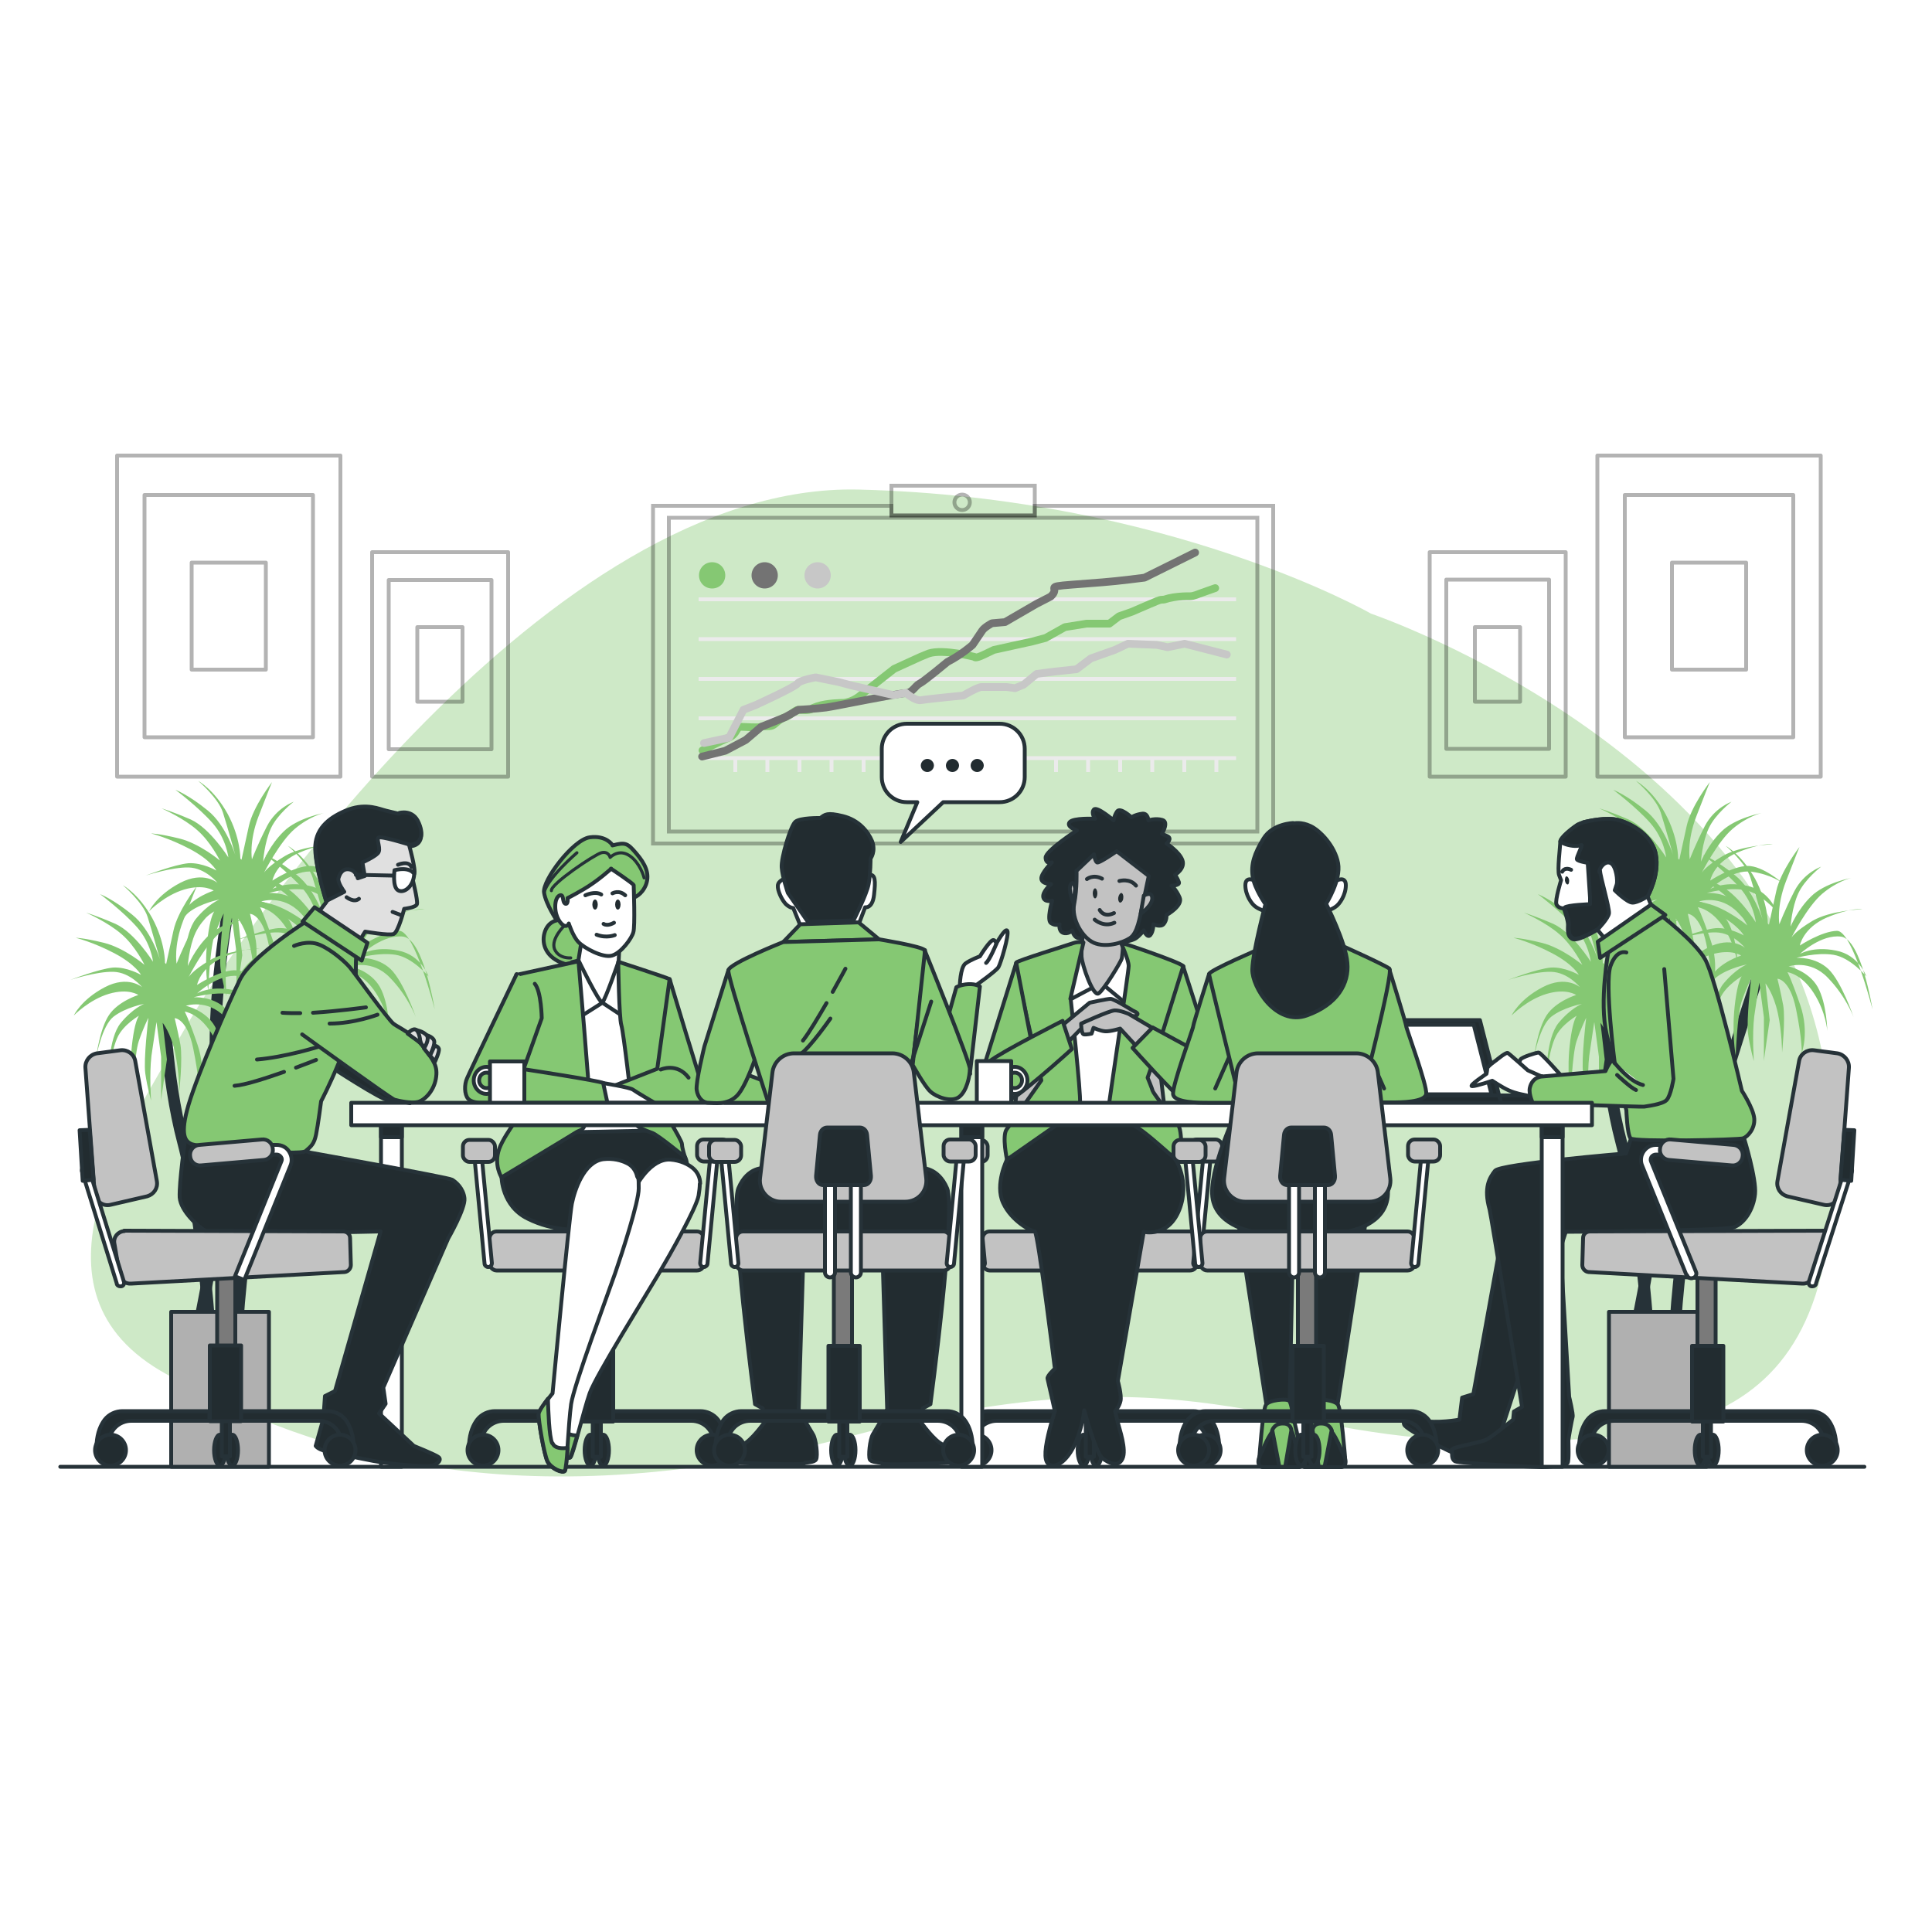 <svg xmlns="http://www.w3.org/2000/svg" id="Background_Simple" viewBox="0 0 500 500"><defs><style>      .st0, .st1, .st2, .st3, .st4, .st5, .st6, .st7, .st8 {        fill: none;      }      .st0, .st5 {        stroke: #000;      }      .st0, .st6 {        stroke-miterlimit: 10;      }      .st0, .st9 {        opacity: .3;      }      .st1 {        stroke-width: 3px;      }      .st1, .st10, .st2, .st3, .st11, .st4, .st12, .st13, .st5, .st14, .st15, .st7, .st16, .st8 {        stroke-linecap: round;        stroke-linejoin: round;      }      .st1, .st10, .st3, .st11, .st12, .st13, .st14, .st15, .st7, .st16 {        stroke: #263238;      }      .st10 {        fill: #7a7a7a;      }      .st2 {        stroke: #c7c7c7;      }      .st2, .st4, .st8 {        stroke-width: 2px;      }      .st11 {        fill: #e0e0e0;      }      .st4 {        stroke: #85c873;      }      .st12 {        fill: #c2c2c2;      }      .st13, .st17 {        fill: #fff;      }      .st14, .st18 {        fill: #85c873;      }      .st19 {        fill: #c7c7c7;      }      .st20, .st15 {        fill: #222c30;      }      .st6 {        stroke: #ebebeb;      }      .st21 {        opacity: .4;      }      .st22 {        fill: #737373;      }      .st7 {        stroke-width: .8px;      }      .st16 {        fill: #b0b0b0;      }      .st8 {        stroke: #737373;      }    </style></defs><rect class="st17" width="500" height="500"></rect><g><g class="st21"><path class="st18" d="M354.8,158.8s-52.4-30.1-132.5-32.1c-80.2-2-160.9,115.5-174.8,140.1-13.9,24.6-43.8,67.3-4.3,88.9,39.5,21.6,93,38.2,178.5,15.6,85.5-22.6,107.4,1,160.3,1.5,52.9.5,99.3-.7,91.3-88.6-8-87.9-118.5-125.4-118.5-125.4Z"></path></g><line class="st3" x1="15.6" y1="379.6" x2="482.5" y2="379.6"></line><g><polygon class="st0" points="329.5 130.9 329.5 218.3 169 218.3 169 130.9 230.7 130.9 230.7 133.4 267.8 133.4 267.8 130.9 329.5 130.9"></polygon><rect class="st0" x="173.1" y="134" width="152.3" height="81.2"></rect><rect class="st0" x="230.7" y="125.7" width="37.1" height="7.7"></rect><path class="st0" d="M251,130c0-1.1-.9-2-2-2s-2,.9-2,2,.9,2,2,2,2-.9,2-2Z"></path></g><g><g><line class="st6" x1="180.8" y1="155.1" x2="319.9" y2="155.1"></line><line class="st6" x1="180.8" y1="165.4" x2="319.9" y2="165.4"></line><line class="st6" x1="180.8" y1="175.7" x2="319.9" y2="175.7"></line><line class="st6" x1="180.8" y1="185.9" x2="319.9" y2="185.9"></line><line class="st6" x1="180.8" y1="196.2" x2="319.9" y2="196.2"></line><line class="st6" x1="190.3" y1="196.4" x2="190.3" y2="199.8"></line><line class="st6" x1="198.6" y1="196.4" x2="198.6" y2="199.8"></line><line class="st6" x1="206.9" y1="196.4" x2="206.9" y2="199.8"></line><line class="st6" x1="215.2" y1="196.4" x2="215.2" y2="199.8"></line><line class="st6" x1="223.5" y1="196.4" x2="223.5" y2="199.8"></line><line class="st6" x1="231.8" y1="196.4" x2="231.8" y2="199.8"></line><line class="st6" x1="240.1" y1="196.4" x2="240.1" y2="199.8"></line><line class="st6" x1="248.4" y1="196.4" x2="248.4" y2="199.8"></line><line class="st6" x1="256.7" y1="196.4" x2="256.7" y2="199.8"></line><line class="st6" x1="265" y1="196.4" x2="265" y2="199.8"></line><line class="st6" x1="273.3" y1="196.4" x2="273.3" y2="199.8"></line><line class="st6" x1="281.6" y1="196.4" x2="281.6" y2="199.8"></line><line class="st6" x1="289.9" y1="196.4" x2="289.9" y2="199.8"></line><line class="st6" x1="298.2" y1="196.4" x2="298.2" y2="199.8"></line><line class="st6" x1="306.5" y1="196.4" x2="306.5" y2="199.8"></line><line class="st6" x1="314.8" y1="196.4" x2="314.8" y2="199.8"></line></g><path class="st4" d="M181.8,194.2s4.6-2.4,6.8-3.3c2.2-.9,1.9-2.8,3.1-2.8s4.4.3,5.3,0,1.9,0,2.8-.3c.9-.3,1.6-1.6,3.4-2.2s2.5-1.9,3.4-1.9,2.5.3,3.7-.3c1.2-.6-1.2.3,1.2-.6,2.5-.9,6.8-.9,6.8-.9,2.8-.3,4.7-2.2,4.7-2.2l5.6-4.4,2.8-2.2,6.8-3.1,2.2-.9c3.7-1.2,11.8.9,11.8.9,0,0,0,.6,2.5-.6l2.5-1.2,10-2.2,3.4-.9,5-2.8,5.6-.9h5.9l2.5-1.9,3.4-1.2s2.8-1.2,4.4-1.9c1.6-.6,2.5-1.2,3.4-1.2s.9-.3,2.8-.6c1.9-.3,3.4-.3,4.4-.3s2.2-.6,3.1-.9,3.4-1.2,3.4-1.2"></path><path class="st8" d="M181.7,195.8l6-1.5,5.3-2.8,4-3.4,6.2-2.5,3.4-1.9s5-.3,7.2-.6c2.2-.3,18.7-3.7,20.5-3.7s2.5-1.9,3.7-2.5c1.2-.6,7.2-5.6,7.2-5.6,3.7-1.9,6.5-4.4,6.5-4.4,0,0,1.9-2.8,2.5-3.7.6-.9,2.5-1.9,2.5-1.9l3.4-.3,8.1-4.7,3.7-1.9c2.8-2.5-2.2-2.5,5.6-3.1s3.7-.3,7.8-.6c4-.3,10.9-1.2,10.9-1.2l13.1-6.5"></path><path class="st2" d="M182.2,192.3l6.5-1.4,3.7-7.2,3.1-1.2s10.3-4.7,10.9-5.6c.6-.9,4.7-1.6,4.7-1.6l5.9,1.2,3.4.9,10.9,2.5,3.1-.6s2.5,2.2,4,1.9c1.6-.3,10.9-1.2,10.9-1.2,0,0,3.7-2.2,4.7-2.2h6.5l2.2.3,2.2-.9,3.4-2.8,4.7-.6,5.6-.6,3.7-2.8,6.2-2.2,3.4-1.6,7.5.3,2.8.6,4.4-.9,10.9,2.8"></path><path class="st18" d="M187.7,148.9c0,1.9-1.5,3.4-3.4,3.4s-3.4-1.5-3.4-3.4,1.5-3.4,3.4-3.4,3.4,1.5,3.4,3.4Z"></path><circle class="st22" cx="197.9" cy="148.9" r="3.4"></circle><circle class="st19" cx="211.6" cy="148.9" r="3.4"></circle></g><g class="st9"><rect class="st5" x="370" y="142.9" width="35.2" height="58.1"></rect><rect class="st5" x="374.3" y="150" width="26.6" height="43.8"></rect><rect class="st5" x="381.7" y="162.3" width="11.7" height="19.3"></rect></g><g class="st9"><rect class="st5" x="413.4" y="117.9" width="57.8" height="83.1"></rect><rect class="st5" x="420.5" y="128.1" width="43.6" height="62.7"></rect><rect class="st5" x="432.7" y="145.6" width="19.2" height="27.7"></rect></g><g class="st9"><rect class="st5" x="96.3" y="142.9" width="35.2" height="58.1" transform="translate(227.8 343.9) rotate(180)"></rect><rect class="st5" x="100.6" y="150" width="26.6" height="43.8" transform="translate(227.8 343.9) rotate(180)"></rect><rect class="st5" x="108.1" y="162.3" width="11.7" height="19.3" transform="translate(227.8 343.9) rotate(180)"></rect></g><g class="st9"><rect class="st5" x="30.3" y="117.9" width="57.8" height="83.1" transform="translate(118.4 318.9) rotate(180)"></rect><rect class="st5" x="37.4" y="128.1" width="43.6" height="62.7" transform="translate(118.4 318.9) rotate(180)"></rect><rect class="st5" x="49.6" y="145.6" width="19.2" height="27.7" transform="translate(118.4 318.9) rotate(180)"></rect></g><g><path class="st1" d="M456.3,248.8s-6.4,18.2-15.4,48.9c-9,30.7-7.8,65.7-7.8,65.7"></path><path class="st1" d="M431.5,233.5s-6,31.5-2.6,49.9c3.4,18.4-4.8,56.9-4.8,56.9"></path><path class="st1" d="M414.6,257.8s.4,20.6,5,37.9c4.6,17.4,8.6,56.7,7,67.1"></path><path class="st18" d="M457.5,239s.1-5.3-3.3-11.6c-3.5-6.3-7.6-8.5-7.6-8.5,0,0,5.2,4.4,6.4,8.2,1.2,3.8,3.2,11,3.2,11,0,0-2.3-7.7-7.2-11.6-4.9-4-8.3-5.3-8.3-5.3,0,0,6,4.5,9.6,8.6,3.6,4.1,4.1,8.9,4.1,8.9,0,0-4.7-7.5-9.7-9.8s-7.6-2.9-7.6-2.9c0,0,5.7,2.5,9.2,5.6,3.5,3,5.9,7.9,5.9,7.9,0,0-5.2-4.4-10.5-5.7-5.3-1.3-7.3-1.3-7.3-1.3,0,0,4.5,1.1,10,4,5.5,2.9,6.9,5.6,6.9,5.6,0,0-3.6-2.1-7.2-1.9-3.6.3-11.1,3.2-11.1,3.2,0,0,6.7-2.2,11.1-2.1s7.5,4,7.5,4c0,0-3.6-3.2-9.7,0-6.1,3.2-8,7.3-8,7.3,0,0,4-4.1,9.1-5.6,5.1-1.5,7.6.3,7.6.3,0,0-5.2,1.6-7.6,5.2-2.4,3.6-3.3,10.8-3.3,10.8,0,0,1.5-8.1,4.5-10.4,3.1-2.4,7.9-3.3,7.9-3.3,0,0-2.9,1.1-6.1,5-3.2,4-3.1,13.8-3.1,13.8,0,0,.8-8.1,2.9-11.2,2.1-3.2,6.1-5.2,6.1-5.2,0,0-1.7-1.2-2.8,7-1.1,8.2.1,14.2.1,14.2,0,0,.4-10.6,1.5-13.9,1.1-3.3,2.5-6.1,2.5-6.1,0,0-1.3,10.8-.8,14.4.5,3.6,1.5,7,1.5,7,0,0-.5-6.7.1-11.6.7-4.9,1.3-8.7,1.3-8.7l1.2,9v11.4c-.1,0,1.5-10.7,1.5-10.7l-1.1-9.5s2.1,2.6,3.2,7.7c1.1,5,1.1,10.2,1.1,10.2,0,0,.9-8.5.3-12.2-.7-3.7-1.5-6.9-1.5-6.9,0,0,3.2,0,4.8,7.8,1.6,7.8,1.5,11.4,1.5,11.4,0,0,2-5.4-.4-12.4-2.4-7-3.3-8.5-3.3-8.5,0,0,3.6.4,6.8,5.4,3.2,5,3.5,9.8,3.5,9.8,0,0-.1-7.1-2.5-11.4-2.4-4.2-7.5-5.3-7.5-5.3,0,0,5.5-1.9,10.1,2.9,4.7,4.8,6.7,10.2,6.7,10.2,0,0-3.1-9.1-6.5-12.4-3.5-3.3-8.3-2.9-8.3-2.9,0,0,5.2-1.5,9.6-.8,4.4.7,8.5,5.6,8.5,5.6,0,0-1.9-5.6-7.9-6.7-6-1.2-9.3.9-9.3.9,0,0,5.5-5.2,10.7-4.5,5.2.7,8.1,18.8,8.1,18.8,0,0-5.2-20.4-9.2-20.3-4,.1-9.6,3.8-9.6,3.8,0,0,.8-4.6,7.1-7.3,6.3-2.6,9.1-2.1,9.1-2.1,0,0-8.3.3-12.9,3-4.7,2.8-5.5,4.4-5.5,4.4,0,0,4.1-8.1,8-11.4,3.9-3.3,7.5-4.1,7.5-4.1,0,0-6.9,1.3-10.4,4.8-3.5,3.4-5.3,7.8-5.3,7.8,0,0,.3-4.9,2-8.6,1.7-3.7,5.9-6.9,5.9-6.9,0,0-4.4,1.5-6.9,6.3-2.5,4.9-3.9,8.6-3.9,8.6,0,0-.8-4.6,1.7-11.1,2.5-6.5,3.5-8.9,3.5-8.9,0,0-4.9,6.3-6,11.4-1.1,5-1.9,8.7-1.9,8.7Z"></path><path class="st18" d="M434.3,222.2s.1-5.3-3.3-11.6-7.6-8.5-7.6-8.5c0,0,5.2,4.4,6.4,8.2,1.2,3.8,3.2,11,3.2,11,0,0-2.3-7.7-7.2-11.6-4.9-4-8.3-5.3-8.3-5.3,0,0,6,4.5,9.6,8.6,3.6,4.1,4.1,8.9,4.1,8.9,0,0-4.7-7.5-9.7-9.8-5.1-2.2-7.6-2.9-7.6-2.9,0,0,5.7,2.5,9.2,5.6,3.5,3,5.9,7.9,5.9,7.9,0,0-5.2-4.4-10.5-5.7-5.3-1.3-7.3-1.3-7.3-1.3,0,0,4.5,1.1,10,4,5.5,2.9,6.9,5.6,6.9,5.6,0,0-3.6-2.1-7.2-1.9-3.6.3-11.1,3.2-11.1,3.2,0,0,6.7-2.2,11.1-2.1,4.4.1,7.5,4,7.5,4,0,0-3.6-3.2-9.7,0-6.1,3.2-8,7.3-8,7.3,0,0,4-4.1,9.1-5.6,5.1-1.5,7.6.3,7.6.3,0,0-5.2,1.6-7.6,5.2-2.4,3.6-3.3,10.8-3.3,10.8,0,0,1.5-8.1,4.5-10.4,3.1-2.4,7.9-3.3,7.9-3.3,0,0-2.9,1.1-6.1,5-3.2,4-3.1,13.8-3.1,13.8,0,0,.8-8.1,2.9-11.2,2.1-3.2,6.1-5.2,6.1-5.2,0,0-1.7-1.2-2.8,7-1.1,8.2.1,14.2.1,14.2,0,0,.4-10.6,1.5-13.9,1.1-3.3,2.5-6.1,2.5-6.1,0,0-1.3,10.8-.8,14.4.5,3.6,1.5,7,1.5,7,0,0-.5-6.7.1-11.6.7-4.9,1.3-8.7,1.3-8.7l1.2,9v11.4c-.1,0,1.5-10.7,1.5-10.7l-1.1-9.5s2.1,2.6,3.2,7.7c1.1,5,1.1,10.2,1.1,10.2,0,0,.9-8.5.3-12.2-.7-3.7-1.5-6.9-1.5-6.9,0,0,3.2,0,4.8,7.8,1.6,7.8,1.5,11.4,1.5,11.4,0,0,2-5.4-.4-12.4-2.4-7-3.3-8.5-3.3-8.5,0,0,3.6.4,6.8,5.4,3.2,5,3.5,9.8,3.5,9.8,0,0-.1-7.1-2.5-11.4-2.4-4.2-7.5-5.3-7.5-5.3,0,0,5.5-1.9,10.1,2.9,4.7,4.8,6.7,10.2,6.7,10.2,0,0-3.1-9.1-6.5-12.4-3.5-3.3-8.3-2.9-8.3-2.9,0,0,5.2-1.5,9.6-.8,4.4.7,8.5,5.6,8.5,5.6,0,0-1.9-5.6-7.9-6.7-6-1.2-9.3.9-9.3.9,0,0,5.5-5.2,10.7-4.5,5.2.7,8.1,3,8.1,3,0,0-5.2-4.6-9.2-4.5-4,.1-9.6,3.8-9.6,3.8,0,0,.8-4.6,7.1-7.3,6.3-2.6,9.1-2.1,9.1-2.1,0,0-8.3.3-12.9,3s-5.5,4.4-5.5,4.4c0,0,4.1-8.1,8-11.4,3.9-3.3,7.5-4.1,7.5-4.1,0,0-6.9,1.3-10.4,4.8-3.5,3.4-5.3,7.8-5.3,7.8,0,0,.3-4.9,2-8.6,1.7-3.7,5.9-6.9,5.9-6.9,0,0-4.4,1.5-6.9,6.3-2.5,4.9-3.9,8.6-3.9,8.6,0,0-.8-4.6,1.7-11.1,2.5-6.5,3.5-8.9,3.5-8.9,0,0-4.9,6.3-6,11.4-1.1,5-1.9,8.7-1.9,8.7Z"></path><path class="st18" d="M414.8,249.2s.1-5.3-3.3-11.6c-3.5-6.3-7.6-8.5-7.6-8.5,0,0,5.2,4.4,6.4,8.2s3.2,11,3.2,11c0,0-2.3-7.7-7.2-11.6-4.9-4-8.3-5.3-8.3-5.3,0,0,6,4.5,9.6,8.6,3.6,4.1,4.1,8.9,4.1,8.9,0,0-4.7-7.5-9.7-9.8-5.1-2.2-7.6-2.9-7.6-2.9,0,0,5.7,2.5,9.2,5.6,3.5,3,5.9,7.9,5.9,7.9,0,0-5.2-4.4-10.5-5.7-5.3-1.3-7.3-1.3-7.3-1.3,0,0,4.5,1.1,10,4,5.5,2.9,6.9,5.6,6.9,5.6,0,0-3.6-2.1-7.2-1.9-3.6.3-11.1,3.2-11.1,3.2,0,0,6.7-2.2,11.1-2.1,4.4.1,7.5,4,7.5,4,0,0-3.6-3.2-9.7,0-6.1,3.2-8,7.3-8,7.3,0,0,4-4.1,9.1-5.6,5.1-1.5,7.6.3,7.6.3,0,0-5.2,1.6-7.6,5.2-2.4,3.6-3.3,10.8-3.3,10.8,0,0,1.5-8.1,4.5-10.4,3.1-2.4,7.9-3.3,7.9-3.3,0,0-2.9,1.1-6.1,5-3.2,4-3.1,13.8-3.1,13.8,0,0,.8-8.1,2.9-11.2,2.1-3.2,6.1-5.2,6.1-5.2,0,0-1.7-1.2-2.8,7-1.1,8.2.1,14.2.1,14.2,0,0,.4-10.6,1.5-13.9,1.1-3.3,2.5-6.1,2.5-6.1,0,0-1.3,10.8-.8,14.4.5,3.6,1.5,7,1.5,7,0,0-.5-6.7.1-11.6.7-4.9,1.3-8.7,1.3-8.7l1.2,9v11.4c-.1,0,1.5-10.7,1.5-10.7l-1.1-9.5s2.1,2.6,3.2,7.7c1.1,5,1.1,10.2,1.1,10.2,0,0,.9-8.5.3-12.2-.7-3.7-1.5-6.9-1.5-6.9,0,0,3.2,0,4.8,7.8,1.6,7.8,1.5,11.4,1.5,11.4,0,0,2-5.4-.4-12.4-2.4-7-3.3-8.5-3.3-8.5,0,0,3.6.4,6.8,5.4,3.2,5,3.5,9.8,3.5,9.8,0,0-.1-7.1-2.5-11.4-2.4-4.2-7.5-5.3-7.5-5.3,0,0,5.5-1.9,10.1,2.9,4.7,4.8,6.7,10.2,6.7,10.2,0,0-3.1-9.1-6.5-12.4-3.5-3.3-8.3-2.9-8.3-2.9,0,0,5.2-1.5,9.6-.8,4.4.7,8.5,5.6,8.5,5.6,0,0-1.9-5.6-7.9-6.7-6-1.2-9.3.9-9.3.9,0,0,5.5-5.2,10.7-4.5,5.2.7,8.1,3,8.1,3,0,0-5.2-4.6-9.2-4.5-4,.1-9.6,3.8-9.6,3.8,0,0,.8-4.6,7.1-7.3,6.3-2.6,9.1-2.1,9.1-2.1,0,0-8.3.3-12.9,3-4.7,2.8-5.5,4.4-5.5,4.4,0,0,4.1-8.1,8-11.4,3.9-3.3,7.5-4.1,7.5-4.1,0,0-6.9,1.3-10.4,4.8-3.5,3.4-5.3,7.8-5.3,7.8,0,0,.3-4.9,2-8.6,1.7-3.7,5.9-6.9,5.9-6.9,0,0-4.4,1.5-6.9,6.3-2.5,4.9-3.9,8.6-3.9,8.6,0,0-.8-4.6,1.7-11.1,2.5-6.5,3.5-8.9,3.5-8.9,0,0-4.9,6.3-6,11.4-1.1,5-1.9,8.7-1.9,8.7Z"></path><rect class="st16" x="416.4" y="339.5" width="25.3" height="40.1"></rect></g><g><path class="st1" d="M84.2,248.8s-6.4,18.2-15.4,48.9c-9,30.7-7.8,65.7-7.8,65.7"></path><path class="st1" d="M59.4,233.5s-6,31.5-2.6,49.9c3.4,18.4-4.8,56.9-4.8,56.9"></path><path class="st1" d="M42.4,257.8s.4,20.6,5,37.9c4.6,17.4,8.6,56.7,7,67.1"></path><path class="st18" d="M85.4,239s.1-5.3-3.3-11.6c-3.5-6.3-7.6-8.5-7.6-8.5,0,0,5.2,4.4,6.4,8.2,1.2,3.8,3.2,11,3.2,11,0,0-2.3-7.7-7.2-11.6-4.9-4-8.3-5.3-8.3-5.3,0,0,6,4.5,9.6,8.6,3.6,4.1,4.1,8.9,4.1,8.9,0,0-4.7-7.5-9.7-9.8s-7.6-2.9-7.6-2.9c0,0,5.7,2.5,9.2,5.6,3.5,3,5.9,7.9,5.9,7.9,0,0-5.2-4.4-10.5-5.7-5.3-1.3-7.3-1.3-7.3-1.3,0,0,4.5,1.1,10,4,5.5,2.9,6.9,5.6,6.9,5.6,0,0-3.6-2.1-7.2-1.9-3.6.3-11.1,3.2-11.1,3.2,0,0,6.7-2.2,11.1-2.1s7.5,4,7.5,4c0,0-3.6-3.2-9.7,0-6.1,3.2-8,7.3-8,7.3,0,0,4-4.1,9.1-5.6,5.1-1.5,7.6.3,7.6.3,0,0-5.2,1.6-7.6,5.2-2.4,3.6-3.3,10.8-3.3,10.8,0,0,1.5-8.1,4.5-10.4,3.1-2.4,7.9-3.3,7.9-3.3,0,0-2.9,1.1-6.1,5-3.2,4-3.1,13.8-3.1,13.8,0,0,.8-8.1,2.9-11.2,2.1-3.2,6.1-5.2,6.1-5.2,0,0-1.7-1.2-2.8,7-1.1,8.2.1,14.2.1,14.2,0,0,.4-10.6,1.5-13.9,1.1-3.3,2.5-6.1,2.5-6.1,0,0-1.3,10.8-.8,14.4.5,3.6,1.5,7,1.5,7,0,0-.5-6.7.1-11.6.7-4.9,1.3-8.7,1.3-8.7l1.2,9v11.4c-.1,0,1.5-10.7,1.5-10.7l-1.1-9.5s2.1,2.6,3.2,7.7c1.1,5,1.1,10.2,1.1,10.2,0,0,.9-8.5.3-12.2-.7-3.7-1.5-6.9-1.5-6.9,0,0,3.2,0,4.8,7.8,1.6,7.8,1.5,11.4,1.5,11.4,0,0,2-5.4-.4-12.4-2.4-7-3.3-8.5-3.3-8.5,0,0,3.6.4,6.8,5.4,3.2,5,3.5,9.8,3.5,9.8,0,0-.1-7.1-2.5-11.4-2.4-4.2-7.5-5.3-7.5-5.3,0,0,5.5-1.9,10.1,2.9,4.7,4.8,6.7,10.2,6.7,10.2,0,0-3.1-9.1-6.5-12.4-3.5-3.3-8.3-2.9-8.3-2.9,0,0,5.2-1.5,9.6-.8s8.5,5.6,8.5,5.6c0,0-1.9-5.6-7.9-6.7-6-1.2-9.3.9-9.3.9,0,0,5.5-5.2,10.7-4.5,5.2.7,8.1,18.8,8.1,18.8,0,0-5.2-20.4-9.2-20.3-4,.1-9.6,3.8-9.6,3.8,0,0,.8-4.6,7.1-7.3,6.3-2.6,9.1-2.1,9.1-2.1,0,0-8.3.3-12.9,3-4.7,2.8-5.5,4.4-5.5,4.4,0,0,4.1-8.1,8-11.4,3.9-3.3,7.5-4.1,7.5-4.1,0,0-6.9,1.3-10.4,4.8-3.5,3.4-5.3,7.8-5.3,7.8,0,0,.3-4.9,2-8.6,1.7-3.7,5.9-6.9,5.9-6.9,0,0-4.4,1.5-6.9,6.3-2.5,4.9-3.9,8.6-3.9,8.6,0,0-.8-4.6,1.7-11.1,2.5-6.5,3.5-8.9,3.5-8.9,0,0-4.9,6.3-6,11.4-1.1,5-1.9,8.7-1.9,8.7Z"></path><path class="st18" d="M62.2,222.2s.1-5.3-3.3-11.6c-3.5-6.3-7.6-8.5-7.6-8.5,0,0,5.2,4.4,6.4,8.2,1.2,3.8,3.2,11,3.2,11,0,0-2.3-7.7-7.2-11.6-4.9-4-8.3-5.3-8.3-5.3,0,0,6,4.5,9.6,8.6,3.6,4.1,4.1,8.9,4.1,8.9,0,0-4.7-7.5-9.7-9.8-5.1-2.2-7.6-2.9-7.6-2.9,0,0,5.7,2.5,9.2,5.6,3.5,3,5.9,7.9,5.9,7.9,0,0-5.2-4.4-10.5-5.7-5.3-1.3-7.3-1.3-7.3-1.3,0,0,4.5,1.1,10,4,5.5,2.9,6.9,5.6,6.9,5.6,0,0-3.6-2.1-7.2-1.9-3.6.3-11.1,3.2-11.1,3.2,0,0,6.7-2.2,11.1-2.1,4.4.1,7.5,4,7.5,4,0,0-3.6-3.2-9.7,0-6.1,3.2-8,7.3-8,7.3,0,0,4-4.1,9.1-5.6,5.1-1.5,7.6.3,7.6.3,0,0-5.2,1.6-7.6,5.2-2.4,3.6-3.3,10.8-3.3,10.8,0,0,1.5-8.1,4.5-10.4,3.1-2.4,7.9-3.3,7.9-3.3,0,0-2.9,1.1-6.1,5-3.2,4-3.1,13.8-3.1,13.8,0,0,.8-8.1,2.9-11.2,2.1-3.2,6.1-5.2,6.1-5.2,0,0-1.7-1.2-2.8,7-1.1,8.2.1,14.2.1,14.2,0,0,.4-10.6,1.5-13.9,1.1-3.3,2.5-6.1,2.5-6.1,0,0-1.3,10.8-.8,14.4.5,3.6,1.5,7,1.5,7,0,0-.5-6.7.1-11.6.7-4.9,1.3-8.7,1.3-8.7l1.2,9v11.4c-.1,0,1.5-10.7,1.5-10.7l-1.1-9.5s2.1,2.6,3.2,7.7c1.1,5,1.1,10.2,1.1,10.2,0,0,.9-8.5.3-12.2-.7-3.7-1.5-6.9-1.5-6.9,0,0,3.2,0,4.8,7.8,1.6,7.8,1.5,11.4,1.5,11.4,0,0,2-5.4-.4-12.4-2.4-7-3.3-8.5-3.3-8.5,0,0,3.6.4,6.8,5.4,3.2,5,3.5,9.8,3.5,9.8,0,0-.1-7.1-2.5-11.4-2.4-4.2-7.5-5.3-7.5-5.3,0,0,5.5-1.9,10.1,2.9,4.7,4.8,6.7,10.2,6.7,10.2,0,0-3.1-9.1-6.5-12.4-3.5-3.3-8.3-2.9-8.3-2.9,0,0,5.2-1.5,9.6-.8,4.4.7,8.5,5.6,8.5,5.6,0,0-1.9-5.6-7.9-6.7-6-1.2-9.3.9-9.3.9,0,0,5.5-5.2,10.7-4.5,5.2.7,8.1,3,8.1,3,0,0-5.2-4.6-9.2-4.5-4,.1-9.6,3.8-9.6,3.8,0,0,.8-4.6,7.1-7.3,6.3-2.6,9.1-2.1,9.1-2.1,0,0-8.3.3-12.9,3-4.7,2.8-5.5,4.4-5.5,4.4,0,0,4.1-8.1,8-11.4,3.9-3.3,7.5-4.1,7.5-4.1,0,0-6.9,1.3-10.4,4.8-3.5,3.4-5.3,7.8-5.3,7.8,0,0,.3-4.9,2-8.6,1.7-3.7,5.9-6.9,5.9-6.9,0,0-4.4,1.5-6.9,6.3-2.5,4.9-3.9,8.6-3.9,8.6,0,0-.8-4.6,1.7-11.1,2.5-6.5,3.5-8.9,3.5-8.9,0,0-4.9,6.3-6,11.4-1.1,5-1.9,8.7-1.9,8.7Z"></path><path class="st18" d="M42.7,249.2s.1-5.3-3.3-11.6c-3.5-6.3-7.6-8.5-7.6-8.5,0,0,5.2,4.4,6.4,8.2s3.2,11,3.2,11c0,0-2.3-7.7-7.2-11.6-4.9-4-8.3-5.3-8.3-5.3,0,0,6,4.5,9.6,8.6,3.6,4.1,4.1,8.9,4.1,8.9,0,0-4.7-7.5-9.7-9.8-5.1-2.2-7.6-2.9-7.6-2.9,0,0,5.7,2.5,9.2,5.6,3.5,3,5.9,7.9,5.9,7.9,0,0-5.2-4.4-10.5-5.7-5.3-1.3-7.3-1.3-7.3-1.3,0,0,4.5,1.1,10,4,5.5,2.9,6.9,5.6,6.9,5.6,0,0-3.6-2.1-7.2-1.9-3.6.3-11.1,3.2-11.1,3.2,0,0,6.7-2.2,11.1-2.1,4.4.1,7.5,4,7.5,4,0,0-3.6-3.2-9.7,0-6.1,3.2-8,7.3-8,7.3,0,0,4-4.1,9.1-5.6,5.1-1.5,7.6.3,7.6.3,0,0-5.2,1.6-7.6,5.2-2.4,3.6-3.3,10.8-3.3,10.8,0,0,1.5-8.1,4.5-10.4,3.1-2.4,7.9-3.3,7.9-3.3,0,0-2.9,1.1-6.1,5-3.2,4-3.1,13.8-3.1,13.8,0,0,.8-8.1,2.9-11.2,2.1-3.2,6.1-5.2,6.1-5.2,0,0-1.7-1.2-2.8,7-1.1,8.2.1,14.2.1,14.2,0,0,.4-10.6,1.5-13.9,1.1-3.3,2.5-6.1,2.5-6.1,0,0-1.3,10.8-.8,14.4.5,3.6,1.5,7,1.5,7,0,0-.5-6.7.1-11.6.7-4.9,1.3-8.7,1.3-8.7l1.2,9v11.4c-.1,0,1.5-10.7,1.5-10.7l-1.1-9.5s2.1,2.6,3.2,7.7c1.1,5,1.1,10.2,1.1,10.2,0,0,.9-8.5.3-12.2-.7-3.7-1.5-6.9-1.5-6.9,0,0,3.2,0,4.8,7.8,1.6,7.8,1.5,11.4,1.5,11.4,0,0,2-5.4-.4-12.4-2.4-7-3.3-8.5-3.3-8.5,0,0,3.6.4,6.8,5.4,3.2,5,3.5,9.8,3.5,9.8,0,0-.1-7.1-2.5-11.4-2.4-4.2-7.5-5.3-7.5-5.3,0,0,5.5-1.9,10.1,2.9,4.7,4.8,6.7,10.2,6.7,10.2,0,0-3.1-9.1-6.5-12.4-3.5-3.3-8.3-2.9-8.3-2.9,0,0,5.2-1.5,9.6-.8,4.4.7,8.5,5.6,8.5,5.6,0,0-1.9-5.6-7.9-6.7-6-1.2-9.3.9-9.3.9,0,0,5.5-5.2,10.7-4.5,5.2.7,8.1,3,8.1,3,0,0-5.2-4.6-9.2-4.5-4,.1-9.6,3.8-9.6,3.8,0,0,.8-4.6,7.1-7.3,6.3-2.6,9.1-2.1,9.1-2.1,0,0-8.3.3-12.9,3-4.7,2.8-5.5,4.4-5.5,4.4,0,0,4.1-8.1,8-11.4,3.9-3.3,7.5-4.1,7.5-4.1,0,0-6.9,1.3-10.4,4.8-3.5,3.4-5.3,7.8-5.3,7.8,0,0,.3-4.9,2-8.6,1.7-3.7,5.9-6.9,5.9-6.9,0,0-4.4,1.5-6.9,6.3-2.5,4.9-3.9,8.6-3.9,8.6,0,0-.8-4.6,1.7-11.1,2.5-6.5,3.5-8.9,3.5-8.9,0,0-4.9,6.3-6,11.4-1.1,5-1.9,8.7-1.9,8.7Z"></path><rect class="st16" x="44.3" y="339.5" width="25.3" height="40.1"></rect></g><g><polygon class="st15" points="356 284.4 388.2 284.4 383 264 350.8 264 356 284.4"></polygon><polygon class="st13" points="357.6 283.2 386 283.2 381.4 265.2 353.1 265.2 357.6 283.2"></polygon><polygon class="st15" points="356.3 285.5 388.5 285.5 388 283.5 355.8 283.5 356.3 285.5"></polygon><polygon class="st15" points="388.5 285.5 405.9 285.5 405.4 283.5 388 283.5 388.5 285.5"></polygon></g><g><path class="st15" d="M389.7,314.4l-8.4,46.4-2.9.9-.7,5.7s-5.9,1.1-9.8.2c-3.9-.9-5-.2-4.5,1.1s12,7.3,14.5,8c2.5.7,6.6,2.9,8.6,1.6,2-1.2,2.3-8.9,2.3-8.9l17.1-52.7-16.2-2.3Z"></path><path class="st15" d="M422.1,294.6l-1.3,3.9s-32.5,2.7-33.9,4.5c-1.4,1.8-3,4.3-1.4,10,.4,1.3,8.4,51.1,8.4,51.1l-2.1,1.2-.2,2.1s-4.8,3.9-6.6,5c-1.8,1.1-9.5,2-9.3,2.9.2.9-.2,2.3.9,2.9,1.1.5,20.9,1.5,22.3,1.5s6.4-.4,6.8-1.1c.4-.7.2-5,.2-5.7s.9-5.5,1.1-6.2c.2-.7-.9-5.2-.9-5.2l-2.5-42.7s42.5-.2,45.2-1.2c2.7-1.1,5-4.6,5.4-8.6.4-3.9-2.8-14.3-2.8-14.3h-29.1Z"></path><path class="st14" d="M416.3,246s-2.5,13.1-.5,21.7c2,8.6,5.1,19.6,5.1,19.6,0,0,.2,6.3,1.1,7.3.8,1,27.9.4,29.1,0s3.1-2.5,2.9-5.1-3.2-7.2-3.2-7.2c0,0-6.8-29.2-9.5-34-2.7-4.8-11.6-11.5-11.6-11.5l-13.4,9.2Z"></path><g><path class="st13" d="M409.8,212.9s-.9.3-1.5.6c-1.7,1.1-4.5,3.4-4.5,4.4s-.8,7.3-.3,8.6l.5,1.3s-1.6,5.2-1.2,6.2c.4,1.1,1.9,1.1,1.9,1.1,0,0,1.1,2.9,1.1,4.2s-.3,2.9,1.1,3.7c1.3.8,6.5-2.4,6.5-2.4l2.1,2.5,12.2-7.9-1.3-3.2s3.2-5.6,2.1-11c-1.1-5.4-7.5-8.6-10.9-9-3.3-.4-7.8.8-7.8.8Z"></path><path class="st15" d="M413.9,225.7c0-1.2,1.6-3.1,3-2.3s1.8,4.6,1.5,5.5c-.3.9-.5,1.5-.5,1.5,0,0,3.2,3.2,4.6,3.2s3.9-1.6,3.9-1.6c0,0,3.2-5.6,2.1-11-1.1-5.4-7.5-8.6-10.9-9-3.3-.4-7.8.8-7.8.8,0,0-.9.3-1.5.6-1.7,1.1-4.5,3.4-4.5,4.4,0,0,.9.7,2.6,1,1.6.3,2.5,0,2.9-.1.4-.1-1.4,3.2-1.2,3.7.2.5,2.8.9,2.8.9,0,0,.5,7.3.6,9v1.7c.1,0-6,.2-6.6.9,0,0,1.1,2.9,1.1,4.2s-.3,2.9,1.1,3.7c1.3.8,6.5-2.4,6.5-2.4,0,0,2.6-2.7,2.8-4,.2-1.3-2.3-9.7-2.3-11Z"></path><path class="st20" d="M406.1,227.8c0,.6-.1,1.1-.4,1.1-.3,0-.6-.4-.7-1,0-.6.1-1.1.4-1.1.3,0,.6.4.7,1Z"></path><path class="st13" d="M404.3,225.6s.5-1.3,2.3-.5"></path></g><polygon class="st14" points="427.3 234.1 413.5 243.7 414.1 247.9 431 236.8 427.3 234.1"></polygon><path class="st13" d="M404.4,278.8s-5.6-6.4-6.2-6.4-4.4,1.2-4.7,1.8c-.2.6-.8,1.2-.8,1.2,0,0,4.8,4.3,6,4.5,1.2.2,5.7-1.1,5.7-1.1Z"></path><path class="st13" d="M399,278.6l-3.6-1.6s-4.8-4.3-5.2-4.5c-.5-.2-3,1.9-3,1.9,0,0-2.3,1.6-2.3,2.1s-.2,1.4-.2,1.4c0,0-4.8,3.2-3.7,3.2s5.2-1.4,5.2-1.4c0,0,2.5,1.7,4.3,2.5s3.7,1.1,3.7,1.1l3.1.7,1.7-5.5Z"></path><path class="st14" d="M420.9,246.5s-2.5-1-4.1,3.5c-1.6,4.4,1.1,25.2,1.1,25.2,0,0-.6-1.2-1.3-.1-.7,1.1-1.1,2.1-1.1,2.1l-16.5,1.4s-2.5.1-3.1,3c-.3,1.6.8,3.9.8,3.9,0,0,28.3,1,28.8.9.5-.1,4.8-.6,5.8-1.7,1.1-1.1,1.8-5.5,1.8-5.5l-2.4-28.4"></path><path class="st13" d="M417.9,275.1s3.7,4.8,7.3,5.7"></path><path class="st13" d="M418.5,278.2s3.5,3.3,4.9,3.9"></path><g><path class="st12" d="M465.6,274.6l-5.6,31.1c-.3,1.8.8,3.4,2.5,3.9l9.5,2.2c2,.5,3.9-1,4.1-3l2.4-32.5c.1-1.8-1.2-3.4-3-3.7l-6.1-.8c-1.8-.2-3.5,1-3.8,2.8Z"></path><g><g><path class="st15" d="M437.9,365.2h-22.5c-1.8,0-3.5.8-4.6,2.2-1,1.3-1.9,3.3-2.1,6.2h3.2s0,0,0-.2c0-3.2,2.6-5.7,5.8-5.7h20.2v-2.6Z"></path><circle class="st15" cx="412.3" cy="375.3" r="4"></circle><ellipse class="st15" cx="440.1" cy="375.3" rx="1.5" ry="4"></ellipse><path class="st15" d="M444.8,375.3c0,2.2-.7,4-1.5,4s-1.5-1.8-1.5-4,.7-4,1.5-4,1.5,1.8,1.5,4Z"></path><rect class="st15" x="440.7" y="365.4" width="2.1" height="11.6"></rect></g><g><path class="st15" d="M446,365.2h22.5c1.8,0,3.5.8,4.6,2.2,1,1.3,1.9,3.3,2.1,6.2h-3.2s0,0,0-.2c0-3.2-2.6-5.7-5.8-5.7h-20.2v-2.6Z"></path><path class="st15" d="M467.6,375.3c0,2.2,1.8,4,4,4s4-1.8,4-4-1.8-4-4-4-4,1.8-4,4Z"></path></g><rect class="st10" x="439.3" y="329.4" width="4.7" height="20.1"></rect><rect class="st15" x="437.9" y="348.3" width="8.1" height="19.6"></rect></g><path class="st12" d="M473.6,318.5l-62.1.2c-1,0-1.8.7-1.8,1.7l-.2,7c0,.9.7,1.7,1.6,1.8l55.3,3c1.4.1,2.7-.8,2.9-2.2,0,0,5.9-11.4,4.3-11.4Z"></path><path class="st13" d="M436.5,330.1l-11.5-28.4c-.4-.9-.4-1.9-.1-2.8.6-1.6,2-2.6,3.6-2.6h4v2.5h-3.9c-.5,0-.9.2-1.2.6-.2.4-.3.8-.1,1.2l11.6,28.5c.3.6,0,1.4-.7,1.6h0c-.6.3-1.4,0-1.6-.7Z"></path><path class="st12" d="M448.1,301.6l-16.1-1.4c-1.5-.1-2.6-1.4-2.4-2.9h0c.1-1.5,1.4-2.6,2.9-2.4l16.1,1.4c1.5.1,2.6,1.4,2.4,2.9h0c-.1,1.5-1.4,2.6-2.9,2.4Z"></path><path class="st13" d="M469,332.9s0,0-.1,0c-.5,0-.9-.5-.8-1.1l9.3-29c0-.5.5-.9,1.1-.8.5,0,.9.5.8,1.1l-9.3,29c0,.5-.5.8-.9.8Z"></path><polygon class="st15" points="477.3 292.4 479.9 292.5 479.1 305.6 476.3 305.3 477.3 292.4"></polygon></g></g><g><g><g><g><path class="st15" d="M278.2,365.2h-22.5c-1.8,0-3.5.8-4.6,2.2-1,1.3-1.9,3.3-2.1,6.2h3.2s0,0,0-.2c0-3.2,2.6-5.7,5.8-5.7h20.2v-2.6Z"></path><circle class="st15" cx="252.6" cy="375.3" r="4"></circle><path class="st15" d="M281.9,375.3c0,2.2-.7,4-1.5,4s-1.5-1.8-1.5-4,.7-4,1.5-4,1.5,1.8,1.5,4Z"></path><ellipse class="st15" cx="283.7" cy="375.3" rx="1.5" ry="4"></ellipse><rect class="st15" x="281" y="365.4" width="2.1" height="11.6"></rect></g><g><path class="st15" d="M286.3,365.2h22.5c1.8,0,3.5.8,4.6,2.2,1,1.3,1.9,3.3,2.1,6.2h-3.2s0,0,0-.2c0-3.2-2.6-5.7-5.8-5.7h-20.2v-2.6Z"></path><circle class="st15" cx="311.9" cy="375.3" r="4"></circle></g><rect class="st10" x="279.6" y="327.2" width="4.7" height="22.3"></rect><rect class="st15" x="278.2" y="348.3" width="8.1" height="19.6"></rect></g><path class="st13" d="M278.6,330.6h0c-.7,0-1.3-.6-1.3-1.3v-23.3c0-.7.6-1.3,1.3-1.3h0c.7,0,1.3.6,1.3,1.3v23.3c0,.7-.6,1.3-1.3,1.3Z"></path><path class="st13" d="M285.3,330.6h0c-.7,0-1.3-.6-1.3-1.3v-23.3c0-.7.6-1.3,1.3-1.3h0c.7,0,1.3.6,1.3,1.3v23.3c0,.7-.6,1.3-1.3,1.3Z"></path><path class="st15" d="M276.7,306.7h10.7c1.1,0,1.9-1.1,1.8-2.4l-1-10.6c-.1-1.1-.9-1.9-1.9-1.9h-8.4c-1,0-1.8.8-1.9,1.9l-1,10.6c-.1,1.3.7,2.4,1.8,2.4Z"></path><rect class="st12" x="254.3" y="318.7" width="55.5" height="10.1" rx="1.8" ry="1.8"></rect><path class="st12" d="M265.9,311h32.2c3.3,0,5.8-2.8,5.4-6.1l-3.2-27.3c-.3-2.9-2.8-5-5.6-5h-25.4c-2.9,0-5.3,2.2-5.6,5l-3.2,27.3c-.4,3.2,2.2,6.1,5.4,6.1Z"></path><g><path class="st13" d="M309.7,327.9s0,0,0,0c-.5,0-.9-.5-.9-1l2.5-26.3c0-.5.5-.9,1-.9.5,0,.9.5.9,1l-2.5,26.3c0,.5-.5.9-.9.9Z"></path><rect class="st12" x="308" y="294.9" width="8.3" height="5.7" rx="1.7" ry="1.7"></rect></g><g><path class="st13" d="M254,327.9s0,0,0,0c.5,0,.9-.5.9-1l-2.5-26.3c0-.5-.5-.9-1-.9-.5,0-.9.5-.9,1l2.5,26.3c0,.5.5.9.9.9Z"></path><rect class="st12" x="247.4" y="294.9" width="8.3" height="5.7" rx="1.7" ry="1.7" transform="translate(503 595.6) rotate(180)"></rect></g></g><g><path class="st15" d="M260.6,300.1s-3.2,6.4-1,11.2c2.2,4.8,7.4,7.4,8.2,7.4s5.2,35.5,5.2,35.5c0,0-2.1,1.9-1.9,2.6s1.9,8.4,1.9,8.4c0,0-1.8,5.5-2.3,9.2-.5,3.7.3,4.9,1.9,4.9s4.1-1.9,5.9-6.3c1.8-4.4,2.1-8,2.1-8,0,0,3,11.1,4.7,12.4,1.6,1.2,4.1,2.5,5.2.1,1.1-2.3-.8-7.7-1.2-9.3-.4-1.6-.7-3-.7-3,0,0,1.1-1.2,1.4-2.7.3-1.5-.7-5.1-.7-5.1l6.7-38.6s6.3,1.6,9.2-5.7c2.9-7.3-1.1-13.3-1.1-13.3l-11-10.8-17.9-.3s-12,6.7-14.7,11.7Z"></path><path class="st13" d="M281.1,244.9s-5.1,2.1-4.9,2.5c.1.4-1,23.8-.5,29,.4,5.2,1.2,12.4,1.2,12.4h16.4s3.4-38,1.9-40.7c-1.5-2.7-5.9-3.4-5.9-3.4l-8.1.3Z"></path><path class="st13" d="M280.4,244s-2.1.1-2.3,1.5c-.2,1.4-1,13.1-1,13.1l7.9-4.2,5.9,4.9s2.2-8.6,1.9-11.5-2.5-3.8-2.5-3.8h-9.7Z"></path><g><path class="st15" d="M288.2,212.3s-4.3-3.7-5.1-2.8c-.8.9.3,2.4.3,2.4,0,0-5.7-.3-6.6.9s1.9,2.1,1.9,2.1c0,0-8.2,5.3-8.1,7.1s1.6,1.2,1.6,1.2c0,0-2.8,2.8-2.7,4.2s2.5,1.4,2.5,1.4c0,0-2.3,2-2,3.4s2.3.9,2.3.9c0,0-1.5,5-.3,5.8,1.2.8,2.2.3,2.2.3,0,0-.3,1.7.9,2.2,1.3.5,2.4-.6,2.4-.6,0,0,.3,1.5,1.3,1.9.9.3,7.2,1.3,8.7,1.4,1.5.1,5.4-.5,6.5-1.3s2-2,2-2c0,0,.9,2.1,1.7,1.2s.8-2.8.8-2.8c0,0,1.9.9,2.7-.1.8-1,.7-2.3.7-2.3,0,0,4.3-2.4,3.4-4.5-.9-2.1-2.1-3.1-2.1-3.1,0,0,2.2,0,1.9-.9-.3-.9-1-1.9-1-1.9,0,0,2.7-1.6,1.9-3.8s-4.1-4.3-4.1-4.3c0,0,1.6-1.3.2-1.9l-1.4-.6s1.9-3.1.1-3.6c-1.7-.5-3.6.1-3.6.1,0,0-.1-2-1.7-1.7-1.6.2-2.7.9-2.7.9,0,0-2.9-2.7-3.7-1.5-.8,1.2-.9,2.3-.9,2.3Z"></path><path class="st12" d="M280.4,240.2s-.6,5.1-.5,7.3c.1,2.2,3,10.5,4.4,9.6,1.4-.9,5.8-8.2,6-9,.2-.8.5-5.3.5-5.3l-10.4-2.5Z"></path><path class="st12" d="M278.6,225.3s.2,4.6-.6,8.6c-.8,3.9,2.1,8.8,5.1,10.1,3,1.3,7.3.1,9.3-1.2,2-1.3,2.5-5.1,3.4-9,.8-3.9,1.5-7.1,1.5-7.1l-8.3-6.4s-4.6,3.2-5.1,2.9-.8-2.1-.8-2.1l-4.4,4.2Z"></path><path class="st12" d="M278.3,230.3s-.3-2.8-1.2-1.4c-.8,1.4.8,5,.8,5l.3-3.6Z"></path><path class="st12" d="M296,231.8s2.1-1.3,2.2.6c.1,1.9-3,4.1-3,4.1l.8-4.6Z"></path><path class="st20" d="M284,231.2c0,.7-.3,1.3-.6,1.3s-.6-.6-.6-1.3.3-1.3.6-1.3.6.6.6,1.3Z"></path><path class="st20" d="M290.7,232.4c0,.7-.5,1.2-.8,1.2-.3,0-.6-.6-.5-1.3s.5-1.2.8-1.2c.3,0,.6.6.5,1.3Z"></path><path class="st3" d="M281.3,227.5s1.6-1.3,3.9-.1"></path><path class="st3" d="M289.7,228s2.7-.8,4.3,1.2"></path><path class="st3" d="M284.6,235.5s1,2.1,3.7.8"></path><path class="st3" d="M283.3,238s2.3,2.1,5.1.8"></path></g><path class="st14" d="M277.1,258.6s2.7,24.8,2.4,26.8c-.2,2-2.7,3.4-2.7,3.4l-16.2,11.3s-1.3-6.1-.1-7.8c1.2-1.6,9-12.7,9-12.7,0,0-7.1-29.9-6.5-30.5.6-.6,13.3-4.5,14.7-5s2.7-.2,2.7-.2l-3.4,14.6Z"></path><path class="st14" d="M290.1,244s2,4.4,2,6-5.2,35.8-5.2,36.8.8,1.7,1.2,2.1.8.6,4.4,1.9c3.6,1.3,12.5,10.4,12.9,9.8.3-.6.7-8.2-.6-9.6-1.3-1.4-6.4-8.2-6.5-8.7-.1-.5-1.3-3.4-1.3-3.4,0,0,9.8-27.8,9.3-28.8-.6-1-15.2-5.9-16.1-6.1Z"></path><polygon class="st14" points="263 249.2 254.2 277.4 267.9 274.1 267.2 271 263 249.2"></polygon><path class="st12" d="M275.1,265.2l6.9-5.7s4.5-1,5.4-1,5.2,2.7,5.7,3,1.9.7,1,1.3c-.8.6-2.1-.3-2.1-.3l-2.7-.5s-5.8,2.2-6.9,2.5l-1.2.3-5.2,5.3-1-5Z"></path><path class="st14" d="M275,264.2l2.4,7.3s-15.3,13.9-17.5,13.9-4.4-1.5-5.4-3c-1-1.5-1.3-5.3,1.7-7.8,3-2.4,18.8-10.4,18.8-10.4Z"></path><path class="st12" d="M298.2,266l-6.1-3.6s-2.3-1-3.7-.9c-1.4.1-8.6,3.4-8.6,3.4,0,0,0,2.7.7,2.8.7.1,2-.2,2-.2l.5-1.5s1.7.8,3,.9,3.9-.7,3.9-.7l4.5,4.9,3.8-5Z"></path><polygon class="st14" points="306.2 250.1 314.9 277.1 305.1 275.8 300.9 267.1 306.2 250.1"></polygon><path class="st14" d="M298.2,266l-5.1,5.2s11.1,12.4,12.9,13.3c1.7.9,5.3.9,6.4.9s3.4-2.8,3-5.9-2-5.3-3.8-6.4c-1.9-1-13.3-7.2-13.3-7.2Z"></path></g></g><g><g><g><g><path class="st15" d="M150.6,365.2h-22.5c-1.8,0-3.5.8-4.6,2.2-1,1.3-1.9,3.3-2.1,6.2h3.2s0,0,0-.2c0-3.2,2.6-5.7,5.8-5.7h20.2v-2.6Z"></path><circle class="st15" cx="125" cy="375.3" r="4"></circle><path class="st15" d="M154.3,375.3c0,2.2-.7,4-1.5,4s-1.5-1.8-1.5-4,.7-4,1.5-4,1.5,1.8,1.5,4Z"></path><ellipse class="st15" cx="156.1" cy="375.3" rx="1.5" ry="4"></ellipse><rect class="st15" x="153.4" y="365.4" width="2.1" height="11.6"></rect></g><g><path class="st15" d="M158.7,365.2h22.5c1.8,0,3.5.8,4.6,2.2,1,1.3,1.9,3.3,2.1,6.2h-3.2s0,0,0-.2c0-3.2-2.6-5.7-5.8-5.7h-20.2v-2.6Z"></path><path class="st15" d="M180.3,375.3c0,2.2,1.8,4,4,4s4-1.8,4-4-1.8-4-4-4-4,1.8-4,4Z"></path></g><rect class="st10" x="152" y="327.2" width="4.7" height="22.3"></rect><rect class="st15" x="150.6" y="348.3" width="8.1" height="19.6"></rect></g><path class="st13" d="M151,330.6h0c-.7,0-1.3-.6-1.3-1.3v-23.3c0-.7.6-1.3,1.3-1.3h0c.7,0,1.3.6,1.3,1.3v23.3c0,.7-.6,1.3-1.3,1.3Z"></path><path class="st13" d="M157.7,330.6h0c-.7,0-1.3-.6-1.3-1.3v-23.3c0-.7.6-1.3,1.3-1.3h0c.7,0,1.3.6,1.3,1.3v23.3c0,.7-.6,1.3-1.3,1.3Z"></path><path class="st15" d="M149.1,306.7h10.7c1.1,0,1.9-1.1,1.8-2.4l-1-10.6c-.1-1.1-.9-1.9-1.9-1.9h-8.4c-1,0-1.8.8-1.9,1.9l-1,10.6c-.1,1.3.7,2.4,1.8,2.4Z"></path><rect class="st12" x="126.7" y="318.7" width="55.5" height="10.1" rx="1.8" ry="1.8"></rect><path class="st12" d="M138.3,311h32.2c3.3,0,5.8-2.8,5.4-6.1l-3.2-27.3c-.3-2.9-2.8-5-5.6-5h-25.4c-2.9,0-5.3,2.2-5.6,5l-3.2,27.3c-.4,3.2,2.2,6.1,5.4,6.1Z"></path><g><path class="st13" d="M182.1,327.9s0,0,0,0c-.5,0-.9-.5-.9-1l2.5-26.3c0-.5.5-.9,1-.9.5,0,.9.5.9,1l-2.5,26.3c0,.5-.5.9-.9.9Z"></path><rect class="st12" x="180.4" y="294.9" width="8.3" height="5.7" rx="1.7" ry="1.7"></rect></g><g><path class="st13" d="M126.4,327.9s0,0,0,0c.5,0,.9-.5.9-1l-2.5-26.3c0-.5-.5-.9-1-.9-.5,0-.9.5-.9,1l2.5,26.3c0,.5.5.9.9.9Z"></path><rect class="st12" x="119.7" y="294.9" width="8.3" height="5.7" rx="1.7" ry="1.7" transform="translate(247.8 595.6) rotate(180)"></rect></g></g><g><g><path class="st14" d="M158.5,218.7s-1.6-2.6-5.9-2c-4.3.6-12.3,11.2-11.8,14.3s3.3,7.2,3.3,7.2c0,0-2.4.3-3.2,3.3-.8,2.9.5,6.4,5.1,7.9,4.6,1.5,7-3.2,7-3.7s-.7-2.5-.7-2.5l-2.5-9.2,10-6.3,4.2,4.6s2.1-.6,3.2-3.4c1-2.8-.2-5.3-2.5-8-2.3-2.7-2.8-3-6.2-2.1Z"></path><path class="st7" d="M142.7,230.5c-.2-1.7,11.1-9.3,12.9-9.8,1.9-.5,2.3,1.2,2.3,1.2,0,0,1.9-2,4.4-.8s4,4.5,4.4,6.1"></path><path class="st7" d="M149.3,220.7s-7.5,6.4-8.5,10.3"></path><path class="st7" d="M146.2,239.4s-3.7,3.5-2.7,6.2c1.1,2.6,4.2,2.3,4.2,2.3"></path></g><path class="st15" d="M129.8,304.6s0,7.5,6.8,10.8c6.8,3.4,13.2,2.8,13.2,2.8h23.4s5.5-4.9,5.1-11.9c-.4-7-1.1-6.9-1.1-6.9,0,0-5.6-5.4-8.3-7.9-2.7-2.4-26.8.9-26.8.9,0,0-11.2,3.6-12.4,12Z"></path><polygon class="st13" points="151.2 248.2 148 249 149 293 168 292.6 162.5 250 160 248.9 151.2 248.2"></polygon><path class="st13" d="M150.6,242.9l-.9,5.6s5.5,11.4,6.2,10.9,4.2-10.6,4.2-10.6l.2-3.8-9.7-2.1Z"></path><g><path class="st13" d="M158.2,224.8s-3.5,3.2-7.1,5.3c-3.6,2.1-4.2,2.3-4.2,2.3,0,0,.2,1.6-.5,1.5-.7-.1-.6-1.5-.9-2-.3-.6-1.8-.1-1.8,2.7s1.5,4.7,2.4,5c.9.2,1.1-.6,1.1-.6,0,0,1.1,3.4,2.5,4.8,1.4,1.5,6.3,4.2,8.7,3.5,2.4-.7,5.1-4.5,5.5-6,.5-1.5.1-11.8.1-12.2s-5.9-4.3-5.9-4.3Z"></path><ellipse class="st20" cx="154" cy="234.1" rx=".7" ry="1.3"></ellipse><ellipse class="st20" cx="159.9" cy="234.1" rx=".7" ry="1.3"></ellipse><path class="st13" d="M158.9,238.8s-1.6,1-2.7.3"></path><path class="st13" d="M159.1,242s-2.1.9-4.7-.1"></path><path class="st13" d="M151.5,231.7s2.5-1.2,4.1-.2"></path><path class="st13" d="M158.5,231.2s1.7-1,3.3.5"></path></g><polyline class="st13" points="150.7 262.8 155.9 259.5 161.5 263.2"></polyline><path class="st14" d="M149.7,248.6s2.9,33.6,2.9,36.9-1,5.3-1.5,6.2c-.5.9-1.2.8-2.1,1.4-.9.6-19.2,11.6-19.2,11.6,0,0-2.1-3.2-.6-7.4,1.6-4.3,7.1-10.9,7.1-10.9l-2.7-34.1,16-3.5Z"></path><path class="st14" d="M160,248.9s12.6,4.1,13.3,4.5c.7.5-3.6,30.8-3.6,30.8,0,0,6.8,10.8,6.8,11.9s.8,3.4.8,3.4c0,0-6.9-5.7-8.5-6.3s-3.4-1.2-4.1-2.1c-.7-.9-1.1-4.6-1.2-5.3-.1-.7-2.1-18.6-2.7-20.5-.6-1.9-.8-16.3-.8-16.3Z"></path><g><path class="st14" d="M173.3,253.4s8.3,27.7,9.1,29.5c.8,1.8.5,2.5-.3,2.5h-34.4l22.4-8.8,3.2-23.2"></path><path class="st3" d="M171,276.8s4.2-1.9,7.2,2.1"></path></g><g><path class="st14" d="M133.7,252.1s-12.1,25.2-12.8,26.9c-.8,1.7-.7,4.2.2,5.3.9,1.1,3.2,1.1,3.2,1.1h33s-.1-4.5-1.1-5.1-20.7-3.6-20.7-3.6l4.7-13.2s-.1-6.9-1.8-8.9"></path><line class="st13" x1="135.4" y1="276.7" x2="129.3" y2="275.7"></line><path class="st13" d="M156.1,280.3s6.9,1.1,7.7,1.7c.8.6,5.6,3.4,5.6,3.4h-12.2l-1.1-5.1Z"></path></g><g><path class="st13" d="M181.2,306.3c0-1.6-.7-3-1.9-4-1.2-1-3.2-2-5.8-2.2-5-.3-8.9,6.3-10.2,9.6-1.4,3.3-14.7,47.1-14.7,47.1,0,0-4.3,3.4-4.7,4.7s-.8,10.5-.2,12.4c.6,1.9,3.2,3.8,3.9,3.3.7-.6,3.4-12,5-16.6,1.6-4.6,14.9-25.9,17.9-31,3-5.1,9.7-16.9,10.3-20.2.2-1.2.3-2.2.3-3Z"></path><path class="st14" d="M145.8,369.5c-.4-2,.7-8.4,1.2-11.5-1.3,1.1-3,2.7-3.2,3.5-.4,1.3-.8,10.5-.2,12.4.6,1.9,3.2,3.8,3.9,3.3.3-.2,1-2.7,1.9-5.7-1.4,0-3.3-.4-3.6-2Z"></path></g><g><path class="st13" d="M164.9,304.5c-.3-1.5-1.3-2.9-2.7-3.5-1.4-.7-3.5-1.3-6.1-1-5,.7-7.4,8-8.1,11.5s-5,49.1-5,49.1c0,0-3.5,4.2-3.6,5.5-.1,1.4,1.4,10.4,2.3,12.2s3.9,3.1,4.5,2.4c.5-.7.9-12.4,1.6-17.3.7-4.9,9.5-28.4,11.4-33.9,1.9-5.5,6.1-18.5,6.1-21.9s-.1-2.2-.3-3Z"></path><path class="st14" d="M142.9,373.5c-.8-1.8-1-8.4-1.1-11.5-1,1.3-2.4,3.2-2.4,4-.1,1.4,1.4,10.4,2.3,12.2.9,1.8,3.9,3.1,4.5,2.4.2-.3.5-2.8.7-5.9-1.4.2-3.3.2-3.9-1.2Z"></path></g></g></g><g><path class="st13" d="M258.8,187.3h-24.1c-3.6,0-6.5,2.9-6.5,6.5v7.3c0,3.6,2.9,6.5,6.5,6.5h2.7l-4.3,10.3,11-10.3h14.6c3.6,0,6.5-2.9,6.5-6.5v-7.3c0-3.6-2.9-6.5-6.5-6.5Z"></path><g><path class="st20" d="M251.2,198.1c0,1,.8,1.7,1.7,1.7s1.7-.8,1.7-1.7-.8-1.7-1.7-1.7-1.7.8-1.7,1.7Z"></path><path class="st20" d="M244.8,198.1c0,1,.8,1.7,1.7,1.7s1.7-.8,1.7-1.7-.8-1.7-1.7-1.7-1.7.8-1.7,1.7Z"></path><path class="st20" d="M238.3,198.1c0,1,.8,1.7,1.7,1.7s1.7-.8,1.7-1.7-.8-1.7-1.7-1.7-1.7.8-1.7,1.7Z"></path></g></g><g><path class="st13" d="M125.9,276.1c-1.8,0-3.3,1.6-3.3,3.5s1.5,3.5,3.3,3.5,3.3-1.6,3.3-3.5-1.5-3.5-3.3-3.5ZM125.9,281.6c-1,0-1.9-.9-1.9-2s.8-2,1.9-2,1.9.9,1.9,2-.8,2-1.9,2Z"></path><rect class="st13" x="126.8" y="274.7" width="8.9" height="11.2"></rect></g><g><path class="st13" d="M262.6,276.1c1.8,0,3.3,1.6,3.3,3.5s-1.5,3.5-3.3,3.5-3.3-1.6-3.3-3.5,1.5-3.5,3.3-3.5ZM262.6,281.6c1,0,1.9-.9,1.9-2s-.8-2-1.9-2-1.9.9-1.9,2,.8,2,1.9,2Z"></path><rect class="st13" x="252.8" y="274.7" width="8.9" height="11.2" transform="translate(514.5 560.5) rotate(180)"></rect></g><g><g><rect class="st13" x="98.6" y="290.5" width="5.4" height="89.1"></rect><rect class="st13" x="399" y="290.5" width="5.4" height="89.1"></rect><rect class="st13" x="248.8" y="290.5" width="5.4" height="89.1"></rect></g><g><rect class="st15" x="98.6" y="290.5" width="5.4" height="3.8"></rect><rect class="st15" x="399" y="290.5" width="5.4" height="3.8"></rect><rect class="st15" x="248.8" y="290.5" width="5.4" height="3.8"></rect></g><rect class="st13" x="90.9" y="285.4" width="321.1" height="5.8"></rect></g><g><g><path class="st13" d="M324.7,227.9s-2.4-1.3-2.4,1.2,1.6,4.9,2.7,5.6c1,.7,2.1,1,2.1,1l1.9-.3-2.2-8.3-2.1.7Z"></path><path class="st13" d="M345.9,227.9s2.4-1.3,2.4,1.2-1.6,4.9-2.7,5.6c-1,.7-2.1,1-2.1,1l-1.9-.3,2.2-8.3,2.1.7Z"></path><path class="st14" d="M312.9,252.1s-4.1,12.9-4.1,13.5-5.5,15.4-5.2,17.6c.3,2.2,6.7,2.2,8.9,2.2h9.3s-6.4-27.8-6.7-30.5c-.3-2.7-2.2-2.8-2.2-2.8Z"></path><line class="st13" x1="319.4" y1="270.6" x2="314.5" y2="281.7"></line><path class="st14" d="M359.5,250.7s4.4,14.2,4.4,14.8,5.5,15.4,5.2,17.6c-.3,2.2-6.7,2.2-8.9,2.2h-9.3s6.4-27.8,6.7-30.5c.3-2.7,1.9-4.1,1.9-4.1Z"></path><line class="st13" x1="353.3" y1="270.6" x2="358.2" y2="281.7"></line><path class="st14" d="M326.4,245.4s-13.6,5.8-13.5,6.7c.1.9,8.1,33.3,8.1,33.3h31s8.7-33.6,7.6-34.7c-1.2-1-13.3-6.4-13.3-6.4l-19.9,1Z"></path><path class="st15" d="M334.7,213s-5.3.1-7.7,4c-2.4,3.9-3.3,6.7-2.8,9.9s3.3,7.1,3.3,7.1c0,0-3.3,12.3-3.4,16.9-.1,4.6,6.2,14.7,14.1,11.9,7.9-2.8,11-8.3,10.5-13.6-.4-5.3-5.5-15.3-5.5-15.3,0,0,3.9-6.1,3.1-10.5s-4.6-8.4-7.1-9.6c-2.5-1.2-4.4-.7-4.4-.7Z"></path><g><polygon class="st15" points="320.6 317.1 328.2 366.5 333.7 366.5 334.7 317.4 320.6 317.1"></polygon><path class="st14" d="M334.6,366.7s-.3-3.6-1-4.2c-.7-.6-5.3-.2-6,1.1-.8,1.2-1.7,13.9-1.7,13.9,0,0-.2.4,0,1.3,0,.8,1,.8,1,.8h9.6s.7,0,.3-3c-.4-2.9-2.1-9.9-2.1-9.9Z"></path><path class="st15" d="M326.6,375.7s2-5.2,3.4-5.8,3.1-1.4,4.2.4c1.1,1.8,2.1,9.4,2.1,9.4h-9.6s-2.2-.3-.2-3.9Z"></path><path class="st14" d="M329.3,370.3l1.8,9.3h1.5l1.6-9.4s0-1.9-2.3-1.8c-2.2,0-2.7,1.9-2.7,1.9Z"></path></g><g><polygon class="st15" points="353.3 317.1 345.7 366.5 340.2 366.5 339.2 317.4 353.3 317.1"></polygon><path class="st14" d="M339.3,366.7s.3-3.6,1-4.2c.7-.6,5.3-.2,6,1.1.8,1.2,1.8,13.5,1.8,13.5,0,0,0,.9,0,1.7s-1,.8-1,.8h-9.6s-.7,0-.3-3c.4-2.9,2.1-9.9,2.1-9.9Z"></path><path class="st15" d="M347.3,375.7s-2-5.2-3.4-5.8c-1.4-.7-3.1-1.4-4.2.4-1.1,1.8-2.1,9.4-2.1,9.4h9.6s2.2-.3.2-3.9Z"></path><path class="st14" d="M344.6,370.3l-1.8,9.3h-1.5l-1.6-9.4s0-1.9,2.3-1.8c2.2,0,2.7,1.9,2.7,1.9Z"></path></g><path class="st15" d="M352,285.4h-31s-7.6,15.4-7.3,23.6c.3,8.1,10.4,9.7,10.4,9.7h24.7s10.1-1.5,10.4-9.7c.3-8.1-7.3-23.6-7.3-23.6Z"></path></g><g><g><g><path class="st15" d="M334.5,365.2h-22.5c-1.8,0-3.5.8-4.6,2.2-1,1.3-1.9,3.3-2.1,6.2h3.2s0,0,0-.2c0-3.2,2.6-5.7,5.8-5.7h20.2v-2.6Z"></path><path class="st15" d="M312.9,375.3c0,2.2-1.8,4-4,4s-4-1.8-4-4,1.8-4,4-4,4,1.8,4,4Z"></path><path class="st15" d="M338.2,375.3c0,2.2-.7,4-1.5,4s-1.5-1.8-1.5-4,.7-4,1.5-4,1.5,1.8,1.5,4Z"></path><ellipse class="st15" cx="340" cy="375.3" rx="1.5" ry="4"></ellipse><rect class="st15" x="337.3" y="365.4" width="2.1" height="11.6"></rect></g><g><path class="st15" d="M342.6,365.2h22.5c1.8,0,3.5.8,4.6,2.2,1,1.3,1.9,3.3,2.1,6.2h-3.2s0,0,0-.2c0-3.2-2.6-5.7-5.8-5.7h-20.2v-2.6Z"></path><path class="st15" d="M364.2,375.3c0,2.2,1.8,4,4,4s4-1.8,4-4-1.8-4-4-4-4,1.8-4,4Z"></path></g><rect class="st10" x="335.9" y="327.2" width="4.7" height="22.3"></rect><rect class="st15" x="334.5" y="348.3" width="8.1" height="19.6"></rect></g><rect class="st12" x="310.6" y="318.7" width="55.5" height="10.1" rx="1.8" ry="1.8"></rect><path class="st12" d="M322.2,311h32.2c3.3,0,5.8-2.8,5.4-6.1l-3.2-27.3c-.3-2.9-2.8-5-5.6-5h-25.4c-2.9,0-5.3,2.2-5.6,5l-3.2,27.3c-.4,3.2,2.2,6.1,5.4,6.1Z"></path><path class="st13" d="M334.9,330.6h0c-.7,0-1.3-.6-1.3-1.3v-23.3c0-.7.6-1.3,1.3-1.3h0c.7,0,1.3.6,1.3,1.3v23.3c0,.7-.6,1.3-1.3,1.3Z"></path><path class="st13" d="M341.6,330.6h0c-.7,0-1.3-.6-1.3-1.3v-23.3c0-.7.6-1.3,1.3-1.3h0c.7,0,1.3.6,1.3,1.3v23.3c0,.7-.6,1.3-1.3,1.3Z"></path><path class="st15" d="M333,306.7h10.7c1.1,0,1.9-1.1,1.8-2.4l-1-10.6c-.1-1.1-.9-1.9-1.9-1.9h-8.4c-1,0-1.8.8-1.9,1.9l-1,10.6c-.1,1.3.7,2.4,1.8,2.4Z"></path><g><path class="st13" d="M366.1,327.9s0,0,0,0c-.5,0-.9-.5-.9-1l2.5-26.3c0-.5.5-.9,1-.9.5,0,.9.5.9,1l-2.5,26.3c0,.5-.5.9-.9.9Z"></path><rect class="st12" x="364.4" y="294.9" width="8.3" height="5.7" rx="1.7" ry="1.7"></rect></g><g><path class="st13" d="M310.3,327.9s0,0,0,0c.5,0,.9-.5.9-1l-2.5-26.3c0-.5-.5-.9-1-.9-.5,0-.9.5-.9,1l2.5,26.3c0,.5.5.9.9.9Z"></path><rect class="st12" x="303.7" y="294.9" width="8.3" height="5.7" rx="1.7" ry="1.7" transform="translate(615.7 595.6) rotate(180)"></rect></g></g></g><g><g><path class="st13" d="M203.1,227.4s-1.7.5-1.8,1.8c-.1,1.3,1,3.6,2,4.7,1.1,1.1,2,1.1,2,1.1l2.3,5.7,14.3-.6,2-5.3s1.9.4,2.3-3.2c.4-3.6.4-5.4-1.3-5.2-1.7.2-21.9,1.1-21.9,1.1Z"></path><path class="st15" d="M212.2,211.7s-5.2-.1-6.4,1c-1.2,1.1-3.7,9.3-3.5,11.8.2,2.5,1.6,6.6,1.6,6.6l5.2,7.5,11.8-.4s3.4-6.7,3.9-9.4c.5-2.6.5-6.6.5-6.6,0,0,1.4-1.8.4-4.5-1.1-2.6-3.5-5.5-7.6-6.5-4.1-1-4.6-.4-5.8.5Z"></path><polygon class="st14" points="227.5 243.1 222.2 238.7 207.1 239.2 202.7 243.8 227.5 243.1"></polygon><polygon class="st14" points="187.5 285.4 202.5 285.4 201.2 281.1 191.5 277.4 187.5 285.4"></polygon><path class="st14" d="M188.5,251.1l-6.2,19.7s-2.3,9.3-2,11.3c.3,2,1.6,3.3,3,3.3s4.9.7,7.4-1.8c2.5-2.5,5.3-11.3,5.3-11.3l-7.5-21.2Z"></path><path class="st14" d="M202.7,243.8s-13.9,5.5-14.2,7.3c-.3,1.8,10.8,35.7,10.8,35.7,0,0-1.2,7.3-.5,8.3.7,1,1.7,1.3,1.7,1.3h34.8s2-2,1.7-4.2-2.2-6.8-2.2-6.8c0,0,5.2-38.5,4.5-39.5-.7-1-11.8-2.8-11.8-2.8l-24.8.7Z"></path><g><path class="st13" d="M248.4,255.1s.1-4.6,1.4-5.7c1.3-1,3.8-1.9,3.8-1.9,0,0,2.8-4.6,3.6-4.2.8.5.6,1,.6,1,0,0,2.4-4.4,2.9-3.4s-1.7,8.4-2.3,9.4c-.6,1-5.7,4.6-5.7,4.6h-4.3Z"></path><path class="st13" d="M257.8,244.4s-1.7,4.1-2.6,4.8"></path></g><path class="st14" d="M251,278l2.6-22.7s-1-.7-3-.6c-2,.1-3.1.8-3.1.8l-2.6,9.3,6.2,13.1Z"></path><path class="st14" d="M239.3,245.9s11.7,28.8,11.7,30.7-.8,5.8-2.8,7.3-5.9,0-7.4-1.4c-1.5-1.3-4.6-6.9-4.6-6.9l3.2-29.7Z"></path><line class="st13" x1="236" y1="274.7" x2="241" y2="259.2"></line><path class="st3" d="M213.9,259.6c-2.1,3.6-4.4,7.5-6.1,9.7"></path><path class="st3" d="M218.8,250.7s-1.4,2.6-3.3,6"></path><path class="st3" d="M214.9,263.6s-5.1,7.3-7.7,9.2"></path><path class="st15" d="M244.1,373.9c-2.3-.9-5.8-5.9-5.8-5.9l.5-3.5,2-1.1s6.7-50.3,4.3-55.9c-2.4-5.6-6.8-5.2-6.8-5.2l-1.1-7.3-19.1.7-19.1-.7-1.1,7.3s-4.4-.5-6.8,5.2c-2.4,5.6,4.3,55.9,4.3,55.9l2,1.1.5,3.5s-3.5,5-5.8,5.9c-2.3.9-6.1,1.2-4.7,3,1.4,1.8,3.6,1.7,3.6,1.7,0,0,16.4.6,17,.2.6-.5,2.7-.2,3.2-1.1.5-.9,0-5.2-.8-6.5-.8-1.4-2.3-3.8-2.3-3.8l-1.4-2.7,1.4-46h20.1l1.4,46-1.4,2.7s-1.5,2.4-2.3,3.8c-.8,1.4-1.2,5.6-.8,6.5.5.9,2.6.6,3.2,1.1.6.5,17-.2,17-.2,0,0,2.3.2,3.6-1.7,1.4-1.8-2.4-2.1-4.7-3Z"></path></g><g><g><g><path class="st15" d="M214.4,365.2h-22.5c-1.8,0-3.5.8-4.6,2.2-1,1.3-1.9,3.3-2.1,6.2h3.2s0,0,0-.2c0-3.2,2.6-5.7,5.8-5.7h20.2v-2.6Z"></path><path class="st15" d="M192.8,375.3c0,2.2-1.8,4-4,4s-4-1.8-4-4,1.8-4,4-4,4,1.8,4,4Z"></path><path class="st15" d="M218.1,375.3c0,2.2-.7,4-1.5,4s-1.5-1.8-1.5-4,.7-4,1.5-4,1.5,1.8,1.5,4Z"></path><ellipse class="st15" cx="219.9" cy="375.3" rx="1.5" ry="4"></ellipse><rect class="st15" x="217.2" y="365.4" width="2.1" height="11.6"></rect></g><g><path class="st15" d="M222.5,365.2h22.5c1.8,0,3.5.8,4.6,2.2,1,1.3,1.9,3.3,2.1,6.2h-3.2s0,0,0-.2c0-3.2-2.6-5.7-5.8-5.7h-20.2v-2.6Z"></path><path class="st15" d="M244.1,375.3c0,2.2,1.8,4,4,4s4-1.8,4-4-1.8-4-4-4-4,1.8-4,4Z"></path></g><rect class="st10" x="215.8" y="327.2" width="4.7" height="22.3"></rect><rect class="st15" x="214.4" y="348.3" width="8.1" height="19.6"></rect></g><rect class="st12" x="190.5" y="318.7" width="55.5" height="10.1" rx="1.8" ry="1.8"></rect><path class="st12" d="M202.1,311h32.2c3.3,0,5.8-2.8,5.4-6.1l-3.2-27.3c-.3-2.9-2.8-5-5.6-5h-25.4c-2.9,0-5.3,2.2-5.6,5l-3.2,27.3c-.4,3.2,2.2,6.1,5.4,6.1Z"></path><path class="st13" d="M214.8,330.6h0c-.7,0-1.3-.6-1.3-1.3v-23.3c0-.7.6-1.3,1.3-1.3h0c.7,0,1.3.6,1.3,1.3v23.3c0,.7-.6,1.3-1.3,1.3Z"></path><path class="st13" d="M221.5,330.6h0c-.7,0-1.3-.6-1.3-1.3v-23.3c0-.7.6-1.3,1.3-1.3h0c.7,0,1.3.6,1.3,1.3v23.3c0,.7-.6,1.3-1.3,1.3Z"></path><path class="st15" d="M212.9,306.7h10.7c1.1,0,1.9-1.1,1.8-2.4l-1-10.6c-.1-1.1-.9-1.9-1.9-1.9h-8.4c-1,0-1.8.8-1.9,1.9l-1,10.6c-.1,1.3.7,2.4,1.8,2.4Z"></path><g><path class="st13" d="M245.9,327.9s0,0,0,0c-.5,0-.9-.5-.9-1l2.5-26.3c0-.5.5-.9,1-.9.5,0,.9.5.9,1l-2.5,26.3c0,.5-.5.9-.9.9Z"></path><rect class="st12" x="244.2" y="294.9" width="8.3" height="5.7" rx="1.7" ry="1.7"></rect></g><g><path class="st13" d="M190.2,327.9s0,0,0,0c.5,0,.9-.5.9-1l-2.5-26.3c0-.5-.5-.9-1-.9-.5,0-.9.5-.9,1l2.5,26.3c0,.5.5.9.9.9Z"></path><rect class="st12" x="183.6" y="294.9" width="8.3" height="5.7" rx="1.7" ry="1.7" transform="translate(375.4 595.6) rotate(180)"></rect></g></g></g><g><g><path class="st15" d="M85.3,275.9s13.7,9,15.2,8.8c1.5-.1,5.6.8,5.6.8l-19.1-15.1-1.8,5.5Z"></path><path class="st15" d="M48,294.1s-1.7,12.2-1.5,15.8c.3,3.6,4.9,7.7,6.9,8.8,2,1,45.1,0,45.1,0l-11.8,41.3-2.6,1.3-.4,5.8-2,7.1s.6.9,2.5,1.3c1.9.4,7.7,1.7,12.5,2.6,4.8.9,13.3,1.6,15.1,1.2,1.7-.4,2.5-1.6,1.7-2.2-.7-.6-6.4-2.9-6.4-2.9l-9-8.4,1.7-2.5-.6-4.2,16.8-38.6s4.5-7.8,4.2-10.4c-.3-2.6-2.2-4.2-3.2-4.8-1-.6-36.7-7-36.7-7l-2.8-1-29.6-3.2Z"></path><path class="st14" d="M79.5,238.3s-14.3,9-17.4,15.2c-3.1,6.3-11,24.6-13.3,32.4-2.3,7.8-.9,9.5.8,10.2,1.7.8,28,3.1,29.5,1.8,1.5-1.3,2.2-1.9,2.7-4.3.5-2.4,1.3-8.6,1.3-8.6,0,0,9.1-17.3,9-27-.1-9.7.1-10.9.1-10.9l-12.7-8.8Z"></path><g><path class="st11" d="M105.9,218.8s1.8,6.4,1.3,7.4l-.5,1s1.5,5.9,1.2,6.8-3.3,1.2-3.3,1.2c0,0-1.5,6-2.7,6.5-1.2.5-7.4-.6-7.4-.6l-1.5,2.4-10.5-7.5,2-2.6s-3.1-9.7-2.8-14.4c.3-4.7,3.8-7.5,8.6-9.3,4.7-1.8,8.1-.1,9.7.3,1.7.4,3.3.8,3.3.8,0,0,3.6-1.2,5.1,2.6,1.5,3.7,0,5.6-2.4,5.6Z"></path><path class="st15" d="M103.2,210.6s-1.7-.4-3.3-.8c-1.7-.4-5-2-9.7-.3-4.7,1.8-8.3,4.6-8.6,9.3-.3,4.7,2.8,14.4,2.8,14.4l4.7-2.4s-1.8-2.4-1.5-3.5,1-2.6,2.8-2.3,2.2,2.3,2.2,2.3l1.8-.6-.6-3.5s3.1-1.4,4-2.4-.4-3.3.1-4c.5-.6,8.1,1.8,8.1,1.8,2.4,0,4-1.9,2.4-5.6-1.5-3.7-5.1-2.6-5.1-2.6Z"></path><line class="st13" x1="92.1" y1="226.4" x2="101.7" y2="226.6"></line><path class="st13" d="M102.1,225.2s-.6,4.3.9,5.2c1.5.9,4-.9,4.2-4.2,0,0-.9-2-5.1-1Z"></path><path class="st13" d="M103,223.8s2.7-1.2,3.5.6"></path><line class="st13" x1="104" y1="236.9" x2="101.6" y2="236"></line><path class="st13" d="M89.7,232.2s1.9,1.5,3.2.4"></path></g><polygon class="st14" points="81.4 234.8 78.3 238.5 93.6 248.6 95.1 244 81.4 234.8"></polygon><g><path class="st14" d="M78.2,267.7s22.9,16.6,23.9,16.9c1,.3,4.3,1,6,.6,1.7-.4,4.1-2.7,4.7-6,.6-3.3-.6-4.7-3.1-8.1-2.4-3.3-6.4-5.1-7.8-6.1-1.4-1-10.2-13.3-11.4-14.7-1.2-1.4-4.7-4.5-7.8-5.8s-6.6.3-6.6.3"></path><path class="st3" d="M77.7,262.2c-1.8,0-3.3,0-4.6-.1"></path><path class="st3" d="M94.7,260.7s-7.2,1-13.7,1.4"></path><path class="st3" d="M97.7,262.6s-6.1,2.3-12.4,2.3"></path><path class="st3" d="M82.4,270.9s-8.6,2.7-15.9,3.3"></path><path class="st3" d="M73.5,277.4c-4.6,1.6-10,3.4-12.8,3.6"></path><path class="st3" d="M81.8,274.3s-2.2.9-5.2,2"></path></g><g><path class="st11" d="M110.4,267.9s2,.5,2,1.8-1.2,3.5-1.2,3.5l-1.5-1.9.6-3.3Z"></path><path class="st11" d="M112.4,270.6s1,.1,1.2.9c.1.8-1,3.2-1,3.2l-1.3-1.5,1.2-2.6Z"></path><path class="st11" d="M107.8,266.6s1.7.3,2.6,1.3c.9,1-.6,3.3-.6,3.3l-.9-1.3-1-3.3Z"></path><path class="st11" d="M105.5,267.5s1.4-1.7,2.3-.9c.9.8,1,3.3,1,3.3l-3.3-2.4Z"></path></g></g><g><path class="st12" d="M35,274.6l5.6,31.1c.3,1.8-.8,3.4-2.5,3.9l-9.5,2.2c-2,.5-3.9-1-4.1-3l-2.4-32.5c-.1-1.8,1.2-3.4,3-3.7l6.1-.8c1.8-.2,3.5,1,3.8,2.8Z"></path><g><g><path class="st15" d="M62.3,365.2h22.5c1.8,0,3.5.8,4.6,2.2,1,1.3,1.9,3.3,2.1,6.2h-3.2s0,0,0-.2c0-3.2-2.6-5.7-5.8-5.7h-20.2v-2.6Z"></path><circle class="st15" cx="88" cy="375.3" r="4"></circle><ellipse class="st15" cx="60.1" cy="375.3" rx="1.5" ry="4"></ellipse><path class="st15" d="M55.4,375.3c0,2.2.7,4,1.5,4s1.5-1.8,1.5-4-.7-4-1.5-4-1.5,1.8-1.5,4Z"></path><rect class="st15" x="57.5" y="365.4" width="2.1" height="11.6" transform="translate(117 742.3) rotate(180)"></rect></g><g><path class="st15" d="M54.2,365.2h-22.5c-1.8,0-3.5.8-4.6,2.2-1,1.3-1.9,3.3-2.1,6.2h3.2s0,0,0-.2c0-3.2,2.6-5.7,5.8-5.7h20.2v-2.6Z"></path><path class="st15" d="M32.6,375.3c0,2.2-1.8,4-4,4s-4-1.8-4-4,1.8-4,4-4,4,1.8,4,4Z"></path></g><rect class="st10" x="56.1" y="329.4" width="4.7" height="20.1" transform="translate(117 678.9) rotate(180)"></rect><rect class="st15" x="54.2" y="348.3" width="8.1" height="19.6" transform="translate(116.6 716.1) rotate(180)"></rect></g><path class="st12" d="M32.1,318.5l56.7.2c1,0,1.8.7,1.8,1.7l.2,7c0,.9-.7,1.7-1.6,1.8l-55.3,3c-1.4.1-2.7-.8-2.9-2.2l-1.4-8.2c-.3-1.6.9-3.1,2.6-3.2Z"></path><path class="st13" d="M63.2,331.3l12-29.7c.5-1.2.3-2.5-.4-3.6-.7-1.1-1.9-1.7-3.2-1.7h-4v2.5h4c.4,0,.8.2,1.1.6s.3.8.1,1.2l-12,29.7,2.3.9Z"></path><path class="st12" d="M52.1,301.6l16.1-1.4c1.5-.1,2.6-1.4,2.4-2.9h0c-.1-1.5-1.4-2.6-2.9-2.4l-16.1,1.4c-1.5.1-2.6,1.4-2.4,2.9h0c.1,1.5,1.4,2.6,2.9,2.4Z"></path><path class="st13" d="M31.2,332.9s0,0,.1,0c.5,0,.9-.5.8-1.1l-9-29c0-.5-.5-.9-1.1-.8-.5,0-.9.5-.8,1.1l9,29c0,.5.5.8.9.8Z"></path><polygon class="st15" points="23.2 292.4 20.6 292.5 21.4 305.6 24.2 305.3 23.2 292.4"></polygon></g></g></g></svg>